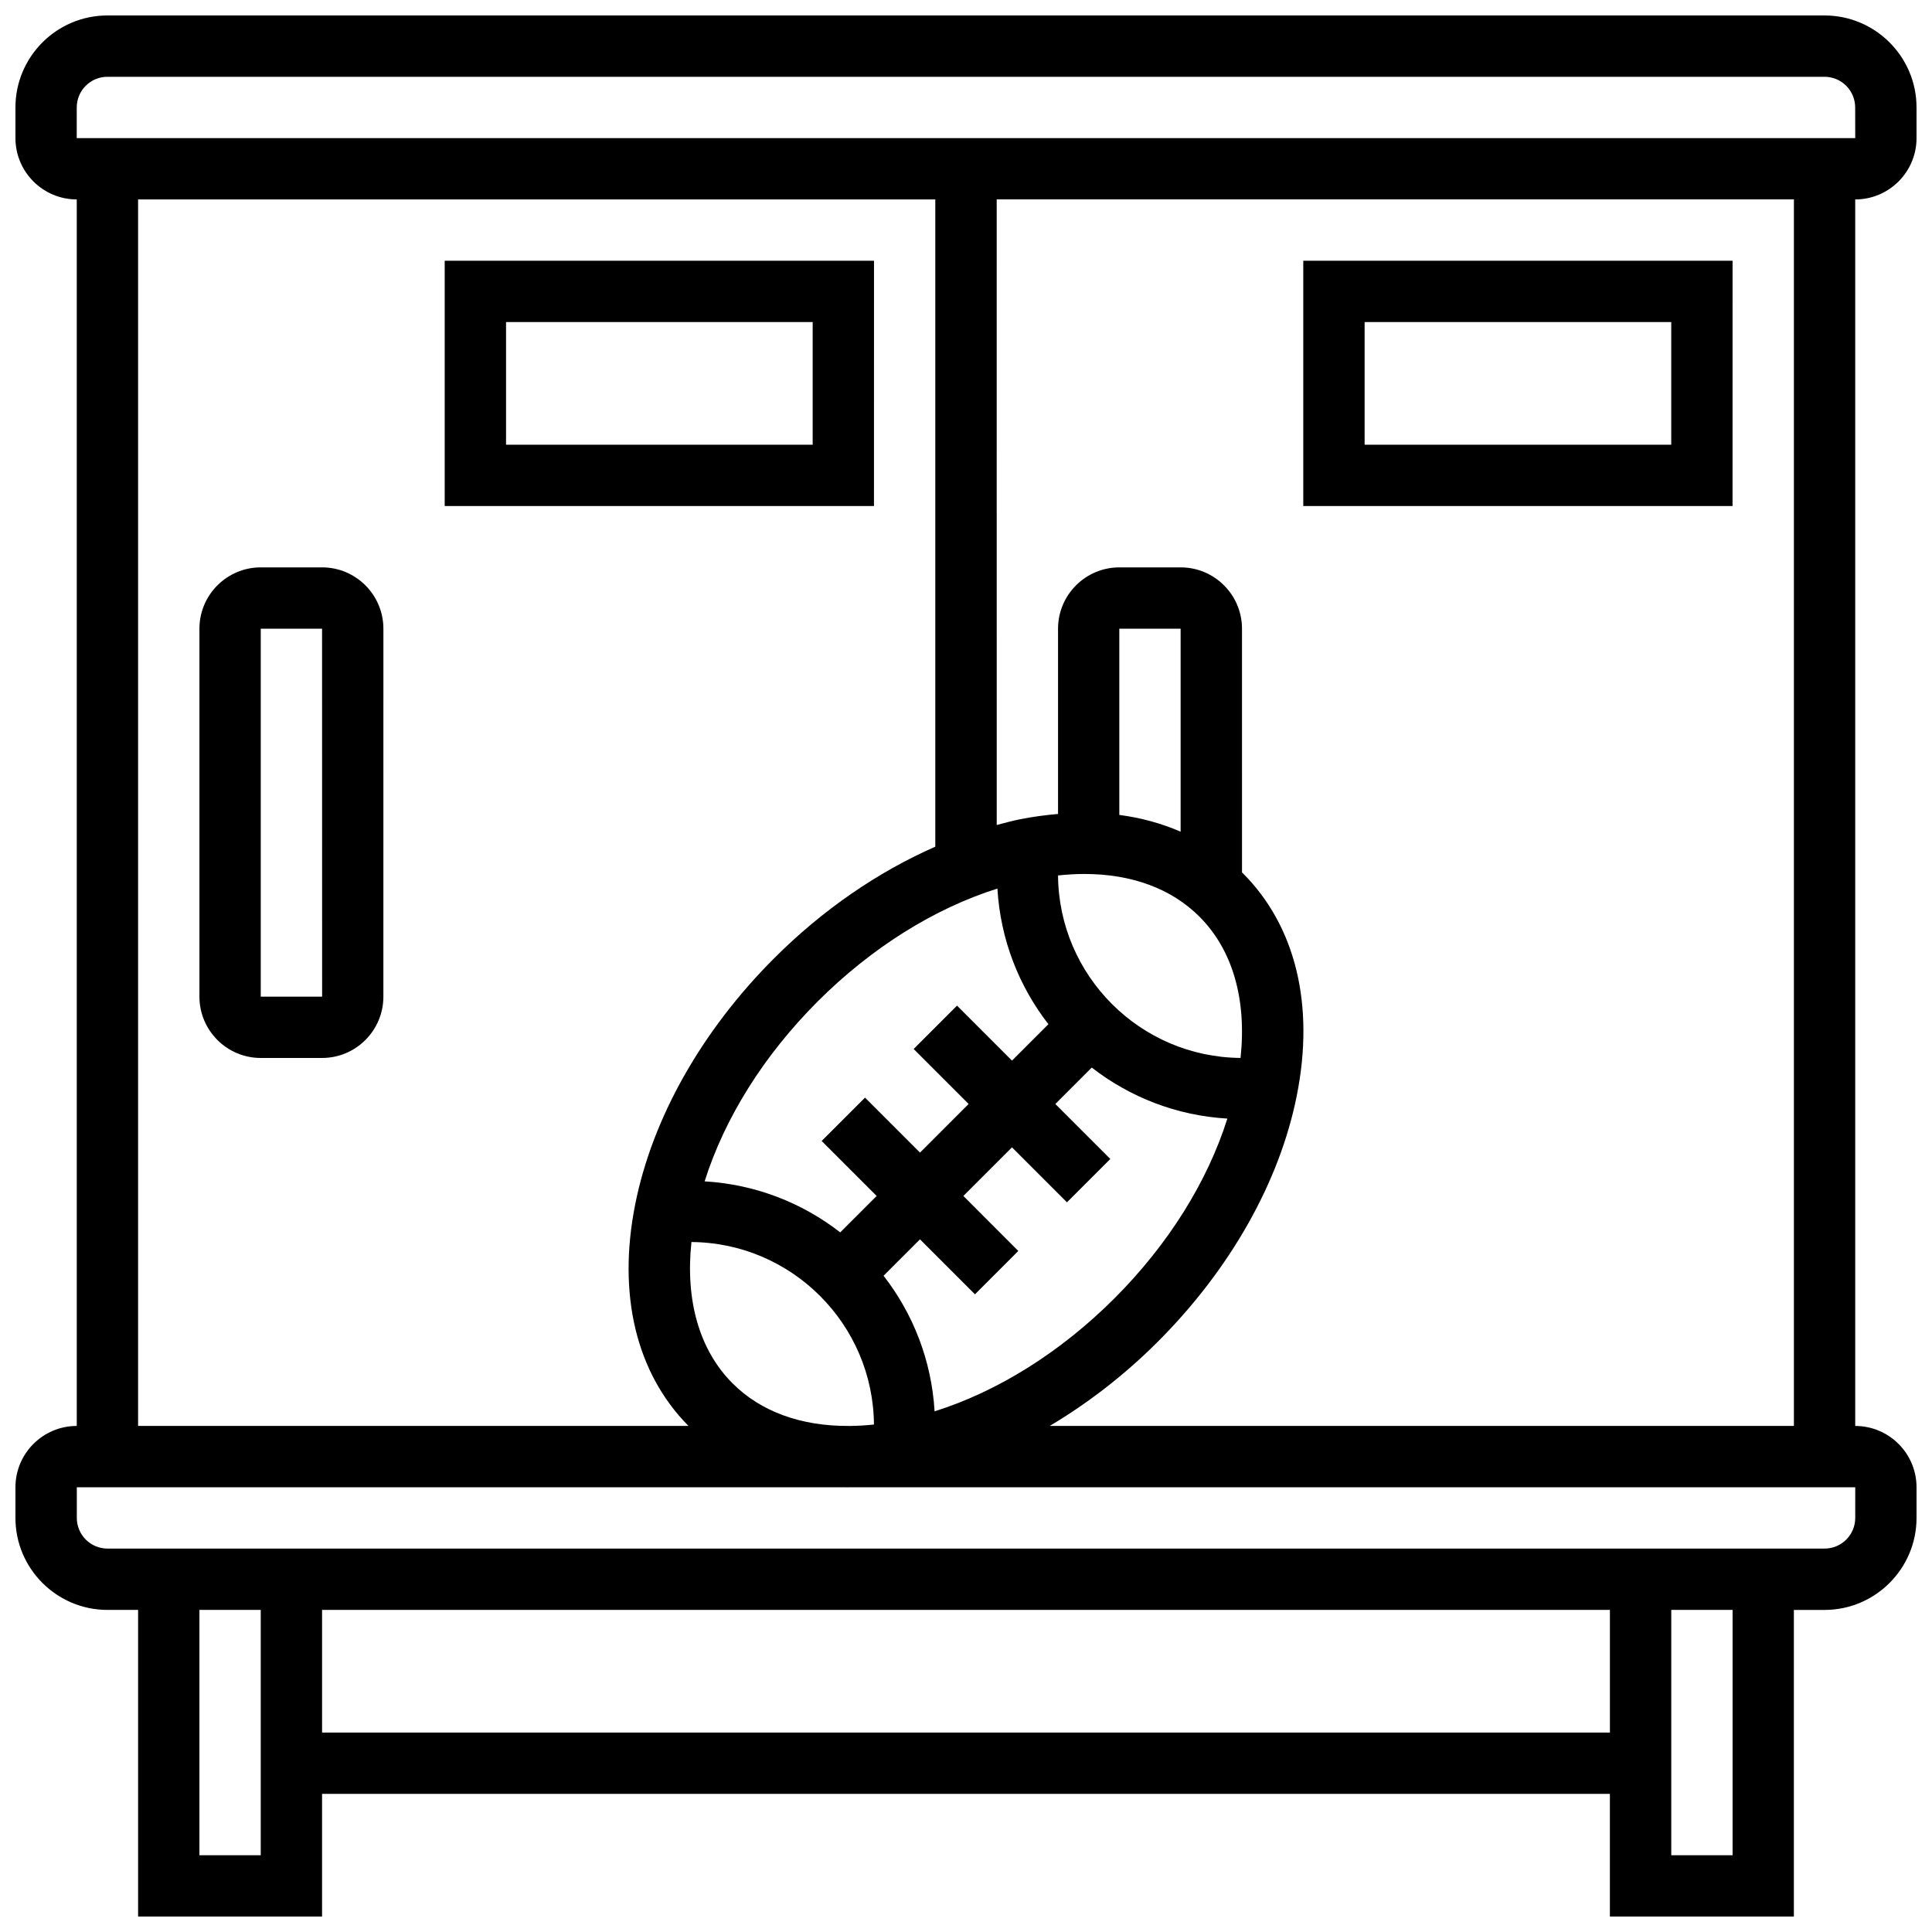<?xml version="1.0" encoding="UTF-8"?>
<!-- Uploaded to: SVG Repo, www.svgrepo.com, Generator: SVG Repo Mixer Tools -->
<svg width="800px" height="800px" version="1.1" viewBox="144 144 512 512" xmlns="http://www.w3.org/2000/svg">
 <defs>
  <clipPath id="a">
   <path d="m148.09 148.09h503.81v503.81h-503.81z"/>
  </clipPath>
 </defs>
 <g clip-path="url(#a)">
  <path d="m651.9 180.6v-8.125c0-13.441-10.938-24.379-24.379-24.379h-455.05c-13.441 0-24.379 10.938-24.379 24.379v8.125c0 8.965 7.289 16.25 16.25 16.25v325.04c-8.965 0-16.25 7.289-16.25 16.25v8.125c0 13.441 10.938 24.379 24.379 24.379h8.125v81.258h48.754v-32.504h341.29v32.504h48.754l0.004-81.254h8.125c13.441 0 24.379-10.938 24.379-24.379v-8.125c0-8.965-7.289-16.25-16.25-16.25v-325.04c8.961 0 16.25-7.289 16.25-16.25zm-487.56-8.125c0-4.484 3.641-8.125 8.125-8.125h455.05c4.484 0 8.125 3.641 8.125 8.125l0.016 8.125h-471.32zm16.254 24.375h211.27v171.53c-15.148 6.648-29.824 16.684-42.695 29.555-19.176 19.176-32.262 42.328-36.82 65.16-4.785 23.922 0.234 44.781 14.105 58.793h-145.86zm157.55 313.76c-8.785-8.785-12.562-21.926-10.906-37.461 26.59 0.203 48.164 21.777 48.367 48.367-2.137 0.227-4.227 0.348-6.273 0.375h-0.488c-12.594 0.047-23.223-3.797-30.699-11.281zm83.695-95.188-9.652 9.652-14.57-14.57-11.488 11.488 14.57 14.57-12.891 12.891-14.57-14.57-11.488 11.488 14.57 14.57-9.652 9.652c-10.051-7.816-22.438-12.727-35.934-13.523 5.273-16.707 15.633-33.34 29.938-47.652 14.309-14.301 30.945-24.672 47.652-29.938 0.801 13.504 5.699 25.883 13.516 35.941zm-30.164 102.6c-0.797-13.496-5.703-25.883-13.523-35.934l9.652-9.652 14.57 14.57 11.488-11.488-14.562-14.574 12.887-12.887 14.57 14.57 11.488-11.488-14.57-14.57 9.652-9.652c10.051 7.816 22.438 12.727 35.934 13.523-5.273 16.707-15.633 33.34-29.938 47.652-14.305 14.297-30.941 24.664-47.648 29.93zm81.082-93.66c-26.59-0.203-48.164-21.777-48.367-48.359 2.391-0.25 4.723-0.391 6.981-0.391 12.488 0 23.047 3.859 30.48 11.297 8.793 8.777 12.574 21.91 10.906 37.453zm-15.879-59.961c-5.031-2.168-10.449-3.688-16.25-4.438v-49.348h16.25zm-260.03 271.25v-65.008h16.25v65.008zm32.504-32.504v-32.504h341.29v32.504zm373.8 32.504h-16.25v-65.008h16.25zm32.504-89.387c0 4.484-3.641 8.125-8.125 8.125h-455.05c-4.484 0-8.125-3.641-8.125-8.125v-8.125h203.61c0.195 0 0.383 0.023 0.578 0.023 0.145 0 0.309-0.023 0.453-0.023h266.66zm-16.254-24.379h-197.21c10.102-6.012 19.805-13.48 28.637-22.312 19.176-19.176 32.262-42.328 36.82-65.16 4.812-24.035-0.27-44.984-14.293-59.012-0.066-0.066-0.145-0.121-0.211-0.188l-0.004-64.602c0-8.965-7.289-16.25-16.25-16.25h-16.25c-8.965 0-16.25 7.289-16.25 16.25v49.098c-3.281 0.285-6.621 0.715-10.035 1.398-2.07 0.414-4.144 0.977-6.215 1.527l-0.008-165.79h211.27z"/>
 </g>
 <path d="m229.35 294.36h-16.25c-8.965 0-16.25 7.289-16.25 16.25v97.512c0 8.965 7.289 16.25 16.25 16.25h16.25c8.965 0 16.25-7.289 16.25-16.25l0.004-97.508c0-8.965-7.289-16.254-16.254-16.254zm-16.25 113.77v-97.512h16.25l0.016 97.512z"/>
 <path d="m375.62 213.1h-113.77v65.008h113.76zm-16.254 48.754h-81.258v-32.504h81.258z"/>
 <path d="m603.15 213.1h-113.77v65.008h113.76zm-16.254 48.754h-81.258v-32.504h81.258z"/>
</svg>